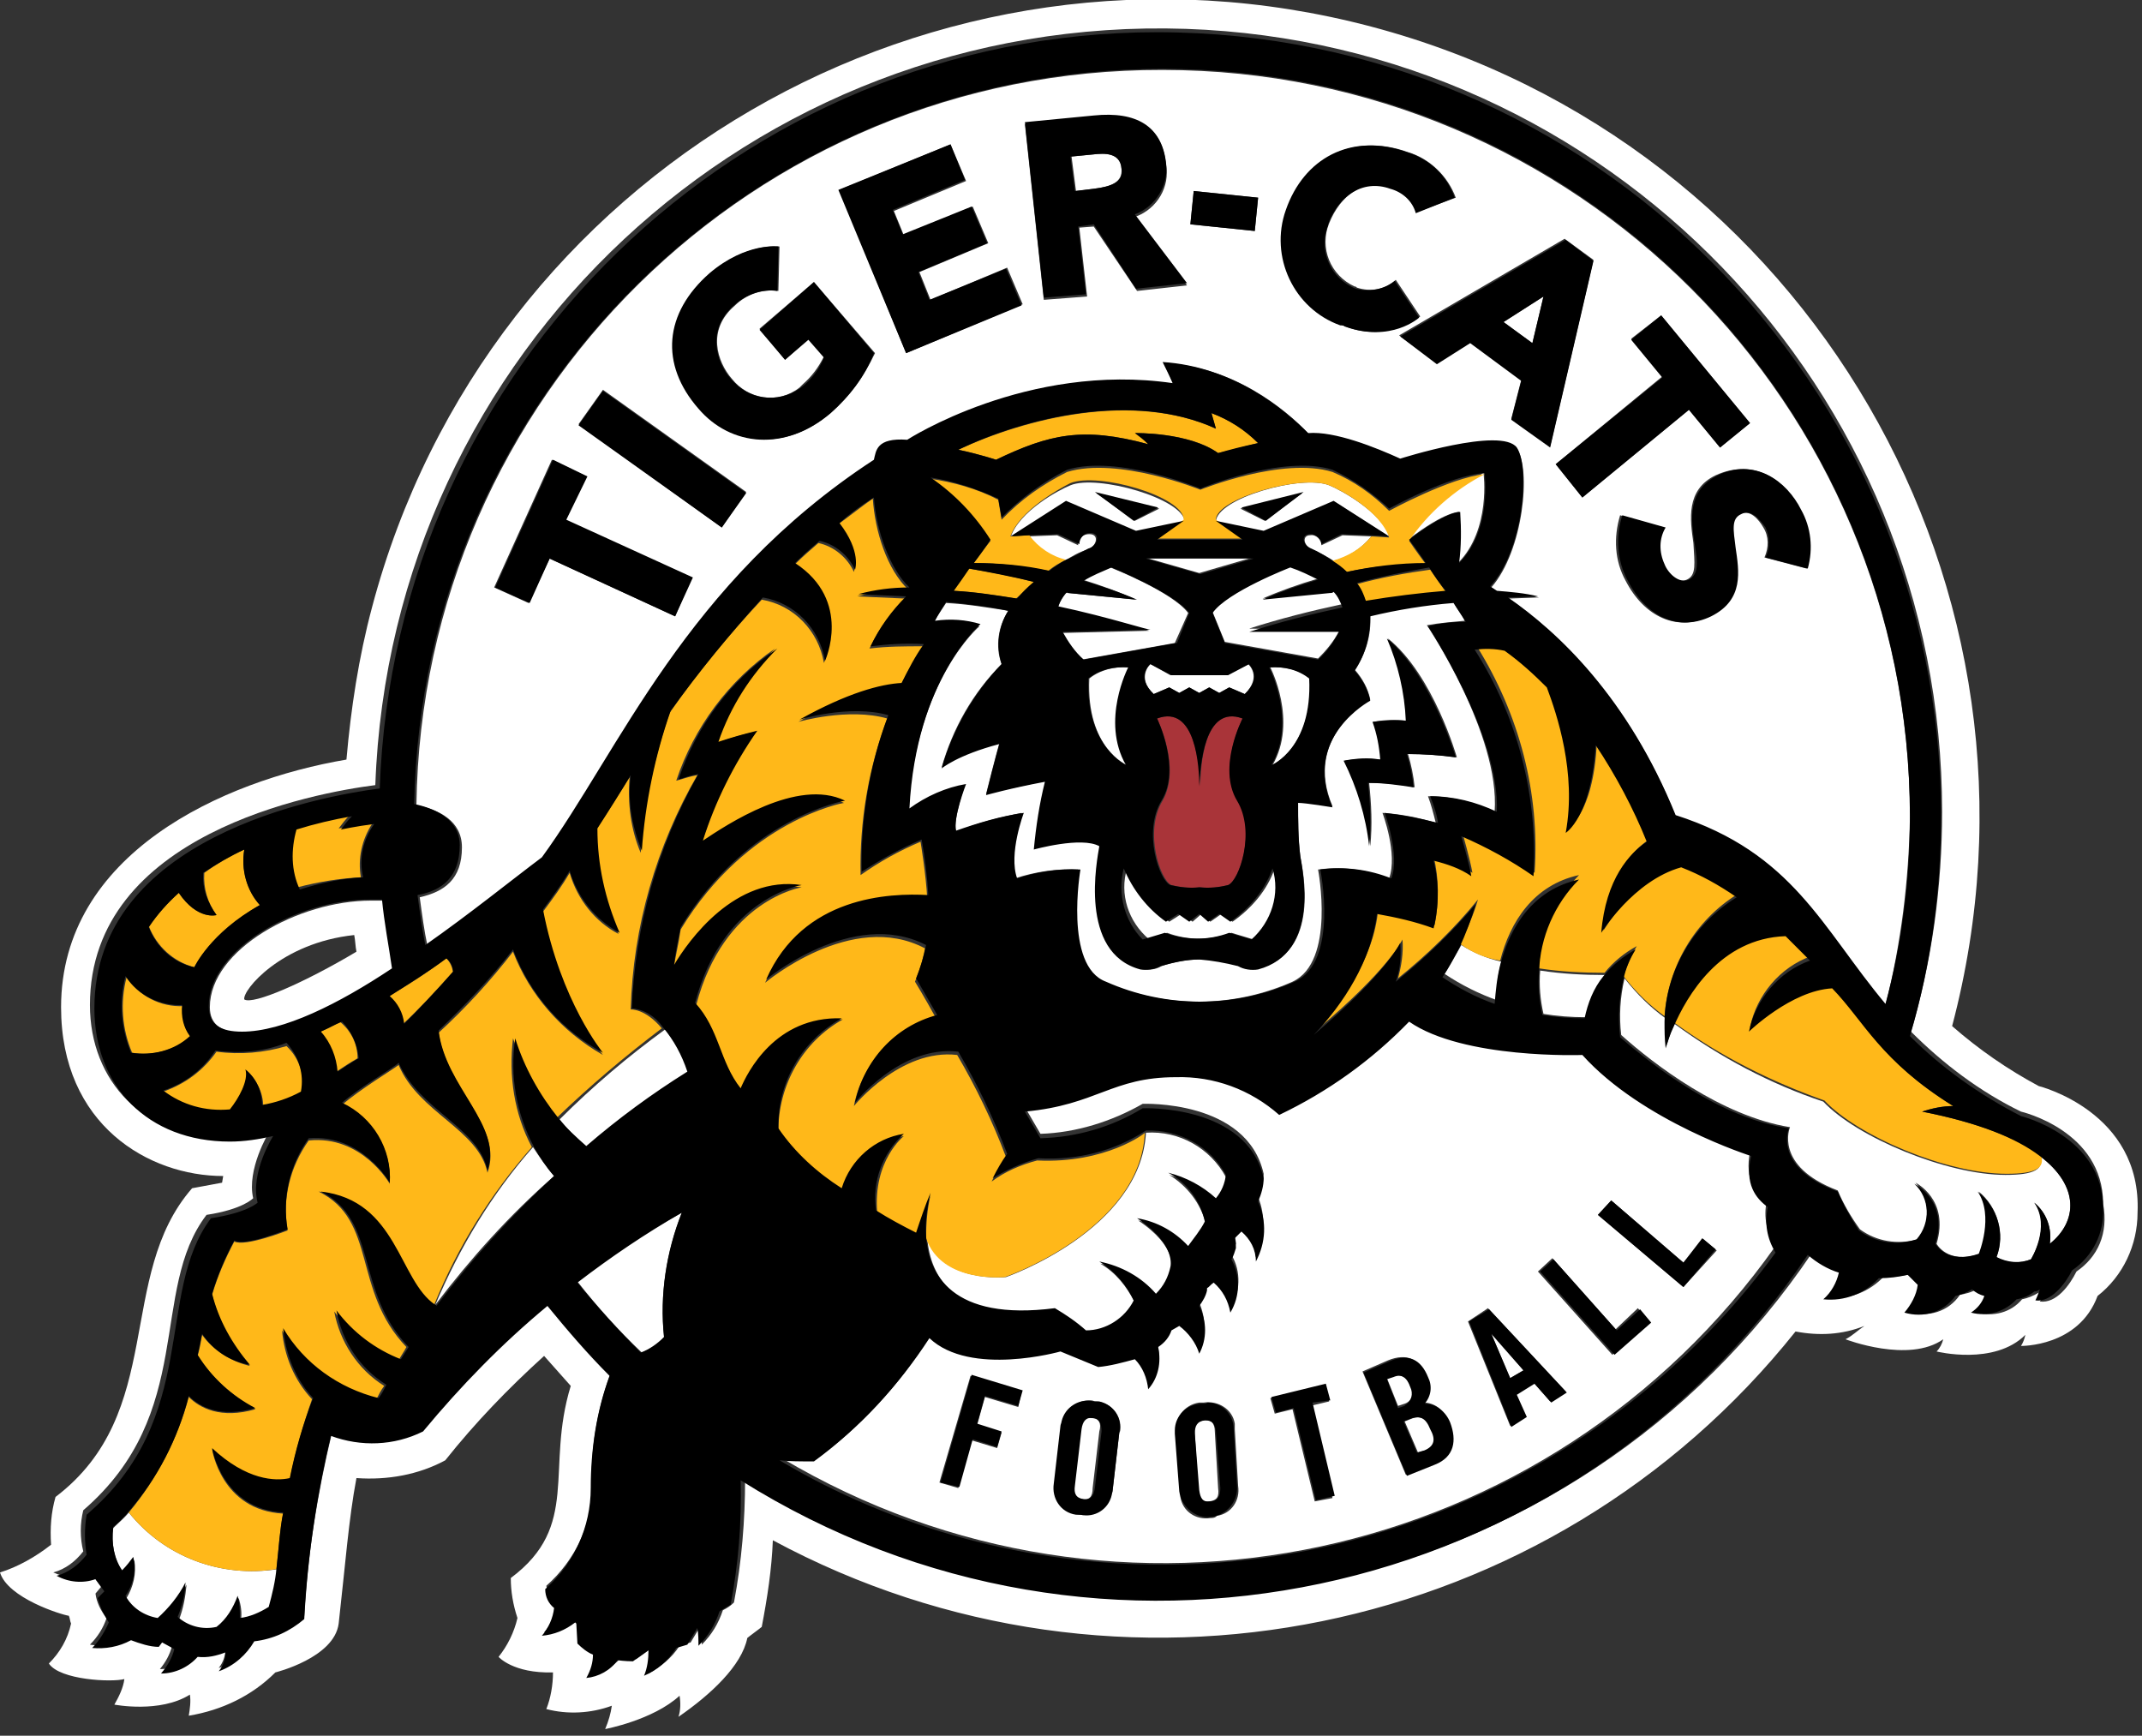 <?xml version="1.0" encoding="utf-8"?>
<svg xmlns="http://www.w3.org/2000/svg" xmlns:cc="http://creativecommons.org/ns#" xmlns:dc="http://purl.org/dc/elements/1.1/" xmlns:rdf="http://www.w3.org/1999/02/22-rdf-syntax-ns#" xmlns:xlink="http://www.w3.org/1999/xlink" version="1.1" id="Layer_1" x="0px" y="0px" viewBox="0 0 192.9 156.3" style="enable-background:new 0 0 192.9 156.3;">
<rect x="0" y="0" width="192.9" height="156.3" fill="#333333" stroke="none"/>
<style type="text/css">
	.st0{fill:#FFFFFF;}
	.st1{fill:#FFB819;}
	.st2{fill:#A93439;}
</style>
<path class="st0" d="M187,114.5c-0.6,1.2-1.8,2.9-3.3,2.7c0.2-0.3,0.4-0.6,0.5-1c-0.2,0.1-0.4,0.2-0.6,0.2c-0.5,0.3-1,0.5-1.5,0.6&#xA;	c-1,1.2-2.6,1.6-4.1,1.2c0.5-0.4,0.9-0.9,1.1-1.5c-0.4-0.1-0.8-0.3-1.1-0.6c-0.5,0.3-1,0.4-1.5,0.5c-1,1.5-2.9,2.1-4.6,1.5&#xA;	c0.6-0.7,1-1.5,1.2-2.5c-0.3-0.3-0.6-0.6-0.9-0.9c-0.8,0.2-1.7,0.3-2.5,0.2c-1.3,1.4-3.2,2.2-5.1,1.9c0.7-0.6,1.2-1.4,1.4-2.3&#xA;	c-1-0.3-2-0.9-2.8-1.7c-21.3,31.6-63.8,40.6-96.1,20.4c0,3.7-0.3,7.4-1,11.1c-0.3,0.3-0.6,0.5-1,0.7c-0.4,1.2-1,2.2-1.9,3.1&#xA;	c0-0.6,0-1.1-0.1-1.7l-0.9,1.5l-1,0.3c-0.7,1.1-1.7,1.9-2.8,2.5c0.3-0.7,0.4-1.5,0.3-2.3l-1.4,1c-0.6,0-1.4-0.1-1.4-0.1&#xA;	c-0.7,0.8-1.7,1.4-2.8,1.6c0.3-0.7,0.5-1.4,0.5-2.2c-0.5-0.2-1-0.5-1.4-0.9l-0.1-1.9l-0.1-0.1c-0.8,0.7-1.9,1.1-3,1.2&#xA;	c0.6-0.7,1-1.6,1.1-2.5c-0.5-0.4-0.8-1.1-0.9-1.7c2.6-2.3,4.2-5.6,4.1-9.1c-0.1-3.4,0.5-6.8,1.7-10.1c-2-2-3.9-4.1-5.7-6.3&#xA;	c-4,3.4-7.7,7.2-11.1,11.3c-2.6,1.3-5.6,1.4-8.3,0.4c-1.3,5.4-2.2,11-2.5,16.5c-1.3,1.1-2.8,1.8-4.5,2c-0.7,1.3-1.8,2.3-3.2,2.7&#xA;	c0.4-0.5,0.6-1.1,0.6-1.7c-0.8,0.4-1.7,0.5-2.6,0.4c-0.9,0.9-2,1.4-3.3,1.4c0.5-0.6,0.9-1.3,1.1-2.1l-1.1-0.6l-0.3,0.4&#xA;	c-0.9,0-1.7-0.2-2.5-0.6c-1,0.6-2.3,0.9-3.5,0.7c0.7-0.7,1.2-1.5,1.5-2.4c-0.5-0.6-0.9-1.4-1-2.2l0.5-0.6l-0.8-1.1&#xA;	c-1.2,0.4-2.4,0.3-3.5-0.2c1.1-0.3,2-1,2.7-1.9c-0.3-1.2-0.3-2.5,0-3.7c10.2-8.8,5.9-19.8,11.1-26.6c3.3-0.5,4.2-1.5,4.2-1.5&#xA;	c-0.6-2.6,1.4-5.9,1.4-5.9c-1.3,0.3-2.6,0.5-3.9,0.5c-7.3,0-12.2-5.1-12.2-12c0-15.4,20.2-19.1,25.7-19.8c1.4-39,34-69.4,73-68.1&#xA;	c38,1.3,68.1,32.5,68.1,70.5c0,6.7-0.9,13.4-2.8,19.8c2.9,2.9,6.2,5.4,9.9,7.2c0,0,7.4,1.7,7.4,8.3&#xA;	C189.9,111.1,188.9,113.2,187,114.5z M183.6,97.8c-2.8-1.5-5.4-3.3-7.8-5.4c10.4-39.3-13-79.6-52.3-90s-79.6,13-90,52.3&#xA;	c-1.2,4.5-1.9,9.1-2.3,13.7C20,70.3,5.5,76.9,5.5,90.7c0,10.6,7.9,15.2,14.6,15.2l-0.1,0.6l-2.7,0.5c-6.9,7.9-2.3,20.2-12.3,27.8&#xA;	c-0.4,1.4-0.5,2.8-0.4,4.3c-1.4,1.1-3,2-4.6,2.5c0.7,2.3,5.5,3.8,6.2,3.9c0.1,0.2,0.1,0.5,0.2,0.7c-0.3,1.4-1,2.6-2,3.6&#xA;	c1,1.5,5.7,1.7,6.8,1.4c-0.1,0.8-0.5,1.6-0.9,2.3c0,0,4.1,0.8,6.8-0.9c0.1,0.6,0,1.3-0.1,1.9c3-0.5,5.7-1.8,7.8-3.9&#xA;	c0,0,5.3-1.3,5.7-4.4c0.6-5.3,0.9-9.4,1.6-13.1c2.8,0.2,5.6-0.3,8-1.6c2.7-3.4,5.7-6.5,8.9-9.4c0.8,0.9,1.6,1.8,2.4,2.7&#xA;	c-2.3,7.5,0.9,12.6-5.4,17.3c0,1.2,0.2,2.4,0.6,3.6c-0.3,1.3-0.9,2.5-1.7,3.5c0,0,1.3,1.5,4.9,1.4c0,1.1-0.2,2.3-0.6,3.3&#xA;	c1.9,0.5,4,0.4,5.9-0.3c-0.1,0.7-0.3,1.4-0.6,2.1c0,0,4.3-0.8,6.7-3c0.1,0.6,0.1,1.3-0.1,1.9c2.9-2,5.7-4.6,6.2-7.1&#xA;	c0.1-0.1,1.2-0.9,1.3-1c0.5-2.6,0.9-5.2,1-7.8c31.2,16.8,70,8.9,92.1-18.8c2.1,0.4,4.2,0.3,6.2-0.5c-0.6,0.4-1.1,0.9-1.7,1.2&#xA;	c0,0,5.7,2.2,8.8,0c-0.1,0.4-0.3,0.8-0.6,1.1c0,0,5.2,1.3,8-1.5c-0.1,0.4-0.2,0.7-0.4,1c0,0,5.2,0.1,6.9-4.5&#xA;	c2.3-1.8,3.6-4.6,3.6-7.5C192.9,100.1,183.6,97.8,183.6,97.8L183.6,97.8z"/>
<path class="st0" d="M98.3,127.7c-0.7-0.1-1,0.2-1,1l-0.6,5.1c-0.1,0.7,0.1,1.1,0.7,1.2c0.7,0.1,1-0.2,1-1l0.6-5.1&#xA;	C99.2,128.2,99,127.7,98.3,127.7z M108.4,127.9c-0.7,0.1-0.9,0.4-0.8,1.2l0.3,5.1c0.1,0.7,0.3,1.1,1,1c0.7-0.1,0.9-0.4,0.8-1.2&#xA;	l-0.3-5.1C109.4,128.2,109.1,127.8,108.4,127.9L108.4,127.9z M22,90c-0.2-0.8,3.3-5.1,9.9-5.8c0.1,0.5,0.1,1,0.2,1.5&#xA;	C27.4,88.5,22.8,90.5,22,90z M33.4,81.1c-6.5,0-14.5,4.4-14.5,9.6c0,1.6,1.1,2.3,3,2.3c3.6,0,8.6-2.5,13.6-5.7&#xA;	c-0.4-2-0.7-4.1-0.9-6.2L33.4,81.1z"/>
<path class="st0" d="M139,26.7l-3.6,2.3l2.6,1.9L139,26.7z M151.6,115.9l-7.7-6.5l1.2-1.3l6.5,5.6l1.8-2.1l1.2,1L151.6,115.9z&#xA;	 M145.2,122l-6.7-7.5l1.3-1.2l5.7,6.4l2-1.9l1,1.2L145.2,122z M139.6,126.2l-1.5-1.7l-1.6,1l0.9,2l-1.4,0.9l-3.8-9.4l1.8-1.2l7,7.5&#xA;	L139.6,126.2z M129.1,131.8l-2.5,1l-3.9-9.3l2.3-1c1.7-0.7,2.9-0.1,3.5,1.5c0.4,0.8,0.3,1.7-0.3,2.3c1,0,1.9,0.7,2.2,1.7&#xA;	C131.2,129.6,130.9,131.1,129.1,131.8L129.1,131.8z M118.4,135.2l-2-8.3l-1.6,0.4l-0.4-1.4l4.9-1.2l0.4,1.5l-1.7,0.4l2,8.3&#xA;	L118.4,135.2z M109,136.7c-1.3,0.2-2.5-0.6-2.7-1.9c0-0.2,0-0.3,0-0.5l-0.4-5.2c-0.2-1.3,0.7-2.6,2.1-2.8c0.1,0,0.3,0,0.4,0&#xA;	c1.3-0.2,2.6,0.6,2.8,1.9c0,0.2,0,0.3,0,0.5l0.3,5.1c0.2,1.3-0.6,2.5-1.9,2.7C109.4,136.7,109.2,136.7,109,136.7L109,136.7z&#xA;	 M100.8,129l-0.6,5.2c-0.2,1.4-1.6,2.4-3,2.2c-1.4-0.2-2.3-1.4-2.2-2.8l0.6-5.2c0.1-1.3,1.2-2.3,2.5-2.3c0.2,0,0.3,0,0.5,0.1&#xA;	c1.3,0,2.3,1.1,2.3,2.3C100.9,128.7,100.9,128.9,100.8,129L100.8,129z M91.7,126.7l-3-0.9l-0.7,2.5l2.2,0.7l-0.4,1.4l-2.3-0.7&#xA;	l-1.2,4.3l-1.7-0.5l2.8-9.6l4.6,1.4L91.7,126.7z M159.1,108.2c-1-0.7-2-2-1.5-4.5c0,0-9.7-3-15.1-9.1c0,0-10.7,0.4-15.6-3&#xA;	c-3.4,3.5-7.3,6.3-11.7,8.4c-2.5-2.3-5.8-3.5-9.3-3.4c-5.8,0-7.1,2.5-13.6,3.1l1.4,2.4c3.2-0.1,6.4-1.1,9.2-2.7&#xA;	c0,0,9.4-0.4,10.9,6.3c0,0.7-0.2,1.4-0.5,2.1c0.7,1.7,0.6,3.7-0.2,5.4c-0.1-1-0.5-2-1.3-2.7c-0.2,0.2-0.4,0.4-0.6,0.6&#xA;	c0,0.2,0.1,0.6,0.1,0.9c-0.1,0.3-0.3,0.7-0.4,1c0.9,1.5,0.8,3.4-0.1,4.9c-0.2-1-0.8-2-1.6-2.7c-0.1,0.2-0.3,0.4-0.5,0.5v0.2&#xA;	c-0.2,0.5-0.4,1-0.7,1.4c0.6,1.4,0.6,2.9,0,4.3c-0.4-1-1-1.9-1.8-2.5c-0.2,0.1-0.5,0.3-0.8,0.4c-0.2,0.6-0.7,1.2-1.2,1.5&#xA;	c0.4,1.3,0.1,2.7-0.8,3.8c-0.1-1-0.5-2-1.2-2.7c-1,0.4-2.1,0.6-3.2,0.7l-3.4-1.4c0,0-8.1,2.2-11.8-1.2c-2.7,4.4-6.2,8.2-10.3,11.2&#xA;	c-1.2,0-2.3,0-3.1-0.1c30.3,18,69.2,9.6,89.5-19.1C159.1,111,158.8,109.6,159.1,108.2L159.1,108.2z"/>
<path class="st0" d="M74.8,37.2c-4.1,3.5-8.9,2.9-11.8-0.4c-3.5-4-3.1-8.7,1-12.2c3.3-2.8,6.2-2.4,6.2-2.4l-0.1,4&#xA;	c-1.4-0.2-2.9,0.3-3.9,1.3c-2.6,2.2-1.6,5.1-0.3,6.6c1.5,1.9,4.2,2.3,6.1,0.8c0.1-0.1,0.2-0.2,0.3-0.3c0.8-0.7,1.4-1.5,1.9-2.5&#xA;	l-1.4-1.6l-2.1,1.9l-2.3-2.8l4.9-4.2l5.5,6.4C77.8,33.9,76.5,35.7,74.8,37.2z M65,47.5l-12.9-9.3l2.2-3.1l12.9,9.2L65,47.5z&#xA;	 M60.8,55.5l-11.3-5.2l-1.9,4l-3.1-1.4l5.2-11.5l3.1,1.5l-1.9,4L62.3,52L60.8,55.5z M85.6,13l1.4,3.3l-6.5,2.7l0.9,2.2l6.2-2.6&#xA;	l1.4,3.3l-6.2,2.6l1,2.5l6.9-2.9l1.4,3.3l-10.5,4.4l-6-14.7L85.6,13z M98.5,10.5c3.9-0.4,6.2,1,6.5,4.3c0.4,2-0.8,4-2.7,4.7l4.6,6.2&#xA;	l-4.5,0.5l-3.9-5.8l-1.3,0.1l0.7,6.2L94,27l-1.7-15.8L98.5,10.5z M107.5,17.2l5.8,0.6l-0.3,3l-5.8-0.6L107.5,17.2z M115.9,18.9&#xA;	c1.6-4.6,5.9-7,10.9-5.2c2,0.6,3.6,2.2,4.3,4.1l-3.5,1.3c-0.4-1.1-1.2-1.9-2.3-2.2c-2.5-0.9-4.6,0.7-5.6,3.2&#xA;	c-0.9,2.2,0.1,4.7,2.3,5.7c0.1,0,0.1,0,0.2,0.1c1.2,0.4,2.5,0.2,3.5-0.7l2.2,3.3c-1.9,1.4-4.5,1.8-6.7,0.9&#xA;	C116.9,27.9,114.3,23.6,115.9,18.9L115.9,18.9z M143.5,23.4l-3.9,16.8l-3.5-2.5l0.9-3.5l-4.6-3.4l-3,1.9l-3.4-2.5l14.9-8.7&#xA;	L143.5,23.4z M149.6,28.4l8,9.7l-2.7,2.2l-2.8-3.4l-9.6,7.9l-2.4-3l9.6-7.9l-2.8-3.4L149.6,28.4z M162.1,45.9&#xA;	c0.9,1.6,1.1,3.5,0.6,5.3l-3.8-1c0.4-0.9,0.4-1.9-0.1-2.7c-0.4-0.7-1.2-1.7-2.2-1.2c-0.9,0.4-0.7,1.4-0.5,3c0.4,2.1,0.9,4.8-2.2,6.2&#xA;	c-2.8,1.4-5.8,0.1-7.5-3.2c-1-1.8-1.1-3.9-0.5-5.9l3.9,1.1c-0.5,1-0.6,2.3-0.1,3.3c0.4,0.8,1.3,1.8,2.2,1.4c0.9-0.4,0.7-1.5,0.6-3.3&#xA;	c-0.3-2.1-0.7-4.8,2-6.1C158,41.2,160.9,43.3,162.1,45.9L162.1,45.9z M81.8,39.7c0,0,10.8-7,23.9-5.1c-0.3-0.6-0.6-1.3-0.9-1.9&#xA;	c6.3,0.3,10.9,4.1,13.1,6.4c2.5-0.2,6.1,1.3,8.3,2.3c0,0,9.1-3,10.4-1c1.3,1.8,0.6,9.2-2.3,12.5l0.6,0.4c1.2,0.1,2.5,0.2,3.7,0.5&#xA;	l-2.7,0.1c4.4,3.1,10.8,9.1,15,19.6c10.6,3.3,13.1,10.1,18.9,17c1.4-5.5,2.1-11.2,2.2-16.9c0-37.2-30.1-67.3-67.3-67.3&#xA;	C68,6.2,38,35.7,37.5,72.5c2,0.4,4.1,1.4,4.1,3.8c0,2.9-1.6,4-3.8,4.5c0.2,1.5,0.4,3,0.7,4.4c4-2.8,7.8-5.7,10.5-7.9&#xA;	c7-9.6,12.9-24.7,29.9-35.7C79,40.8,79,39.5,81.8,39.7L81.8,39.7z M57.8,121.8c0.8-0.3,1.5-0.8,2-1.4c-0.4-3.8,0.2-7.6,1.6-11.2&#xA;	c-3.3,1.8-6.4,3.9-9.4,6.2C53.8,117.7,55.7,119.8,57.8,121.8L57.8,121.8z M127,127.8l-0.5,0.2l1.2,2.8l0.7-0.2c0.9-0.4,1-1,0.6-1.9&#xA;	C128.5,127.7,127.9,127.4,127,127.8L127,127.8z M127,124.8c-0.3-0.8-0.9-1.1-1.5-0.9l-0.6,0.2l1,2.5l0.6-0.2&#xA;	c0.6-0.2,0.9-0.9,0.6-1.5C127.1,124.9,127.1,124.9,127,124.8L127,124.8z"/>
<path class="st0" d="M92.6,48.3c0.9,1,2,1.8,3.3,2.2c0.6-0.4,1.3-0.8,2-1c0.8-0.2,1.2-1.4,0.2-1.4c-0.8,0-1.1,0.7-1,1l-1.9-0.9&#xA;	L92.6,48.3z M133.6,42.6c-2.7,1.4-5.1,3.4-6.8,6c3.4-2.6,4.6-2.5,4.6-2.5c0.1,1.5,0.1,3-0.1,4.6C134.3,47.7,133.6,42.6,133.6,42.6z&#xA;	 M123.5,48.3l-2.6-0.1l-1.9,0.9c0-0.5-0.5-1-1-0.9c-0.8,0-0.6,1,0.2,1.3c0.7,0.3,1.3,0.6,1.9,1C121.4,50.2,122.6,49.4,123.5,48.3z&#xA;	 M137.2,123.4l-2.9-3.3l1.7,4L137.2,123.4z M98.5,17c1.6-0.2,2.6-0.6,2.5-1.8c-0.1-1.5-1.6-1.4-2.5-1.3l-2,0.2l0.4,3.1L98.5,17z"/>
<path class="st0" d="M126.8,67.9c0.3,1,0.5,2,0.6,3c-1.4-0.3-2.7-0.4-4.1-0.4c0.2,1.9,0.3,3.8,0.1,5.7c-0.3-2.7-1.1-5.3-2.3-7.7&#xA;	c1.1-0.2,2.2-0.2,3.3-0.1c-0.1-1.2-0.3-2.3-0.7-3.4c1-0.2,2-0.2,3-0.1c-0.1-2.6-0.7-5.1-1.7-7.4c4.1,3.3,6.2,10.7,6.2,10.7&#xA;	C129.7,68,128.2,67.9,126.8,67.9z M128.5,56.3c1.1-0.2,2.3-0.3,3.4-0.4c-0.2-0.5-0.7-1-1-1.7c-2.5,0.2-5.1,0.6-7.5,1.2&#xA;	c0.1,1.8-0.4,3.5-1.4,4.9c0.7,0.8,1.2,1.7,1.4,2.7c0,0-6.1,3.3-3.4,9.6c0,0-2.4-0.4-3.1-0.4c0,1.6,0,3.3,0.2,4.9&#xA;	c0.2,1.2,1.9,8.6-3.7,10.1c-0.9,0.2-1.4-0.2-1.8-0.2c-2.3-0.8-4.7-0.8-7,0c-0.5,0.3-1.1,0.4-1.7,0.2c-5.6-1.5-4-9.9-3.8-11.1&#xA;	c-1.6-0.9-5.9,0.3-5.9,0.3c0.2-2.1,0.6-4.1,1-6.1c-3.3,0.7-5.4,1.2-5.4,1.2c0.8-3.2,1.2-4.6,1.2-4.6c-3.8,1-5.2,2.2-5.2,2.2&#xA;	c1-3.5,2.8-6.7,5.4-9.3c-0.6-1.6-0.3-3.4,0.6-4.8c-1.9-0.3-3.7-0.6-5.6-0.7c-0.4,0.6-0.8,1.2-1.1,1.7c1.4-0.2,2.8,0,4.1,0.4&#xA;	c0,0-5.7,4.8-6.4,16.5c1.5-1,3.2-1.8,5.1-2.2c0,0-1.1,3.1-0.8,4.2c1.9-0.8,3.9-1.3,5.9-1.7c0,0-1.4,3.8-0.6,5.9&#xA;	c1.8-0.6,3.8-0.9,5.7-0.8c0,0-1.4,8.7,2.3,10.1c2.7,1.2,5.6,1.8,8.5,1.8c2.9,0,5.8-0.6,8.5-1.8c3.9-1.8,2.3-10.1,2.3-10.1&#xA;	c2.2-0.3,4.3,0,6.4,0.8c0.8-2.2-0.6-5.9-0.6-5.9c1.6,0.1,3.2,0.4,4.8,0.9c-0.2-0.8-0.4-1.6-0.7-2.4c2.1,0,4.1,0.5,6,1.4&#xA;	C135.1,66.1,128.5,56.3,128.5,56.3z M113.9,46.9l-2.2-1.1l5.6-1.4L113.9,46.9z M119.7,43.7c-2.5-1-10.2,1.2-10.2,3.3l4.4,0.9&#xA;	l6.3-2.7l5,3.2C124.4,46.1,120.7,44.1,119.7,43.7L119.7,43.7z M102.2,46.9l-3.5-2.5l5.7,1.4L102.2,46.9z M96.4,43.7&#xA;	c-1,0.4-4.6,2.3-5.4,4.7l5.1-3.2l6.2,2.7l4.4-0.9C106.6,44.9,98.8,42.7,96.4,43.7L96.4,43.7z"/>
<path class="st0" d="M139,91.3c1.2,0.2,2.5,0.3,3.8,0.3c0.3-1.4,0.9-2.6,1.8-3.8c-2,0-3.9-0.1-5.9-0.4C138.6,88.7,138.7,90,139,91.3&#xA;	z M135.2,86.6c-1.3-0.3-2.5-0.8-3.6-1.5c-0.5,0.9-1,1.8-1.5,2.6c1.5,1,3.1,1.8,4.8,2.4C134.7,89,134.9,87.8,135.2,86.6L135.2,86.6z&#xA;	 M183.7,104.1c0.4,1.2-0.5,1.7-3.1,1.7c-5.3,0-13.4-3.4-16.4-6.6c-4.8-1.6-9.3-4-13.4-7c-0.3,0.6-0.5,1.2-0.7,1.9&#xA;	c-0.1-0.9-0.1-1.7-0.1-2.4c-1.4-1-2.6-2.2-3.7-3.6c-0.4,1.7-0.5,3.4-0.3,5.1c2.9,2.6,9,7.3,15.2,8.3c0,0-1.5,3.5,4.3,5.7&#xA;	c0.5,1.2,1.2,2.4,2,3.5c1.5,1.1,3.4,1.4,5.2,0.9c1.2-1.5,1.1-3.7-0.2-5.1c0,0,3.1,1.5,1.9,5.5c0,0,1,1.9,3.9,0.9&#xA;	c0,0,1.4-3.3-0.1-5.6c1.7,1.4,2.4,3.8,1.6,5.9c1,0.6,2.1,0.6,3.1,0.2c0,0,1.9-3,0.3-5.1c1.1,0.9,1.6,2.3,1.4,3.7&#xA;	C187.1,110,187.3,106.8,183.7,104.1L183.7,104.1z M11.6,136.2c-0.4,0.5-0.9,0.9-1.4,1.4c-0.2,1.4,0.1,2.9,0.9,4.1&#xA;	c0.4-0.4,0.7-0.8,1-1.2c0.2,1.2-0.1,2.4-0.7,3.4c0.6,1.1,1.7,1.8,2.9,2c1-0.9,1.9-2,2.5-3.2c-0.1,1.1-0.3,2.2-0.7,3.2&#xA;	c1,0.8,2.3,1.2,3.5,0.9c0.9-0.8,1.5-1.8,1.9-2.9c0.2,0.7,0.3,1.3,0.2,2c0.9-0.2,1.8-0.5,2.5-1.1c0.4-1.1,0.7-2.3,0.8-3.5&#xA;	C19.9,142.1,14.8,140.2,11.6,136.2z M39.2,117.5C39.3,117.5,39.3,117.6,39.2,117.5C39.3,117.6,39.3,117.6,39.2,117.5&#xA;	c3.2-4.2,6.7-8.1,10.7-11.6c-0.7-0.8-1.3-1.7-1.9-2.6C44.3,107.5,41.4,112.3,39.2,117.5z M50.4,100.8c0.7,0.9,1.6,1.8,2.5,2.6&#xA;	c2.9-2.5,6-4.7,9.2-6.7c-0.5-1.4-1.2-2.8-2.2-4C56.6,95.1,53.4,97.8,50.4,100.8z M110.4,106c-1.4-2.6-4.2-4.2-7.2-4&#xA;	c-0.5,8.8-12.6,13-12.6,13s-5.7,0.6-7.1-3.5c0.3,3.4,2.3,7.7,11.6,6.5c1,0.5,2,1.2,2.8,2c1.8,0,3.5-1.1,4.3-2.7&#xA;	c-0.7-1.4-1.7-2.7-3.1-3.5c2,0.3,3.8,1.4,5.1,2.9c0.6-0.7,1.1-1.5,1.3-2.4c0,0,0.6-2-3-4.4c1.7,0.4,3.3,1.3,4.6,2.5&#xA;	c0.6-0.7,1.1-1.4,1.5-2.2c-0.5-1.9-1.7-3.4-3.3-4.4c1.6,0.5,3.1,1.3,4.3,2.3C110,107.5,110.3,106.8,110.4,106L110.4,106z&#xA;	 M103.6,59.8c0,0-1.3,1.2,0.3,2.7l1.4-0.6l0.9,0.5l0.9-0.5l0.9,0.5l0.9-0.5l0.9,0.5l0.9-0.5l1.4,0.6c1.6-1.6,0.3-2.7,0.3-2.7l-1.9,1&#xA;	h-5.1L103.6,59.8z M108,51.6l4.8-1.4h-9.7L108,51.6z M105.1,84c1.9,0.7,3.9,0.7,5.8,0l2,0.6c1.8-1.6,2.6-4,1.9-6.4&#xA;	c-0.7,2-2.1,3.6-3.8,4.8l-1-0.7l-1,0.7l-0.8-0.7l-0.8,0.7l-1-0.7l-1.1,0.7c-1.7-1.2-3.1-2.8-3.8-4.8c-0.7,2.3,0.1,4.8,2,6.4&#xA;	L105.1,84z M101.5,68.9c-2.3-3.9,0.2-8.8,0.2-8.8c-1.3-0.1-2.6,0.2-3.6,1C97.8,67.4,101.5,68.9,101.5,68.9z M118,61.1&#xA;	c-1-0.8-2.3-1.1-3.6-1c0,0,2.5,4.8,0.2,8.8C114.5,68.9,118.2,67.4,118,61.1z M97.4,59.4l8.4-1.5l1.2-2.7c-1.4-1.9-7-4.1-7-4.1&#xA;	c-0.9,0.3-1.7,0.7-2.5,1.1c1.6,0.5,3.3,1.1,4.8,1.8l-6.1-0.6H96c-0.3,0.4-0.6,0.8-0.7,1.3c4.8,1,8.2,2.1,8.2,2.1l-7.9,0.2&#xA;	C96.1,57.9,96.7,58.7,97.4,59.4z M120.1,53.2c-0.1,0.1-0.2,0.1-0.3,0.1l-6.1,0.6c1.6-0.7,3.3-1.3,5-1.8c-0.8-0.4-1.6-0.8-2.5-1.1&#xA;	c0,0-5.7,2.3-7,4.1l1.1,2.7l8.4,1.5c0.7-0.7,1.4-1.5,1.9-2.5l-8.1-0.2c2.8-0.9,5.6-1.6,8.4-2.2C120.7,54.1,120.5,53.6,120.1,53.2&#xA;	L120.1,53.2z"/>
<path class="st1" d="M103.4,40c-0.3-0.4-0.7-0.8-1.2-1c0,0,4.9-0.1,7.5,1.8c1-0.2,2.3-0.6,3.6-0.9c-1.2-1.2-2.6-2.1-4.2-2.7l0.4,1.4&#xA;	c-7.5-3.4-17.2-0.9-23.2,1.9c1.9,0.4,3.4,0.9,3.4,0.9C94.5,39.1,97.5,38.4,103.4,40z M19.5,94.7c-1.2,1.7-2.8,2.9-4.8,3.6&#xA;	c1.8,1.3,3.9,1.9,6.1,1.7c0.7-1,1.6-2.7,1.4-3.6c0.9,0.8,1.5,2,1.5,3.2c1.2-0.2,2.4-0.6,3.5-1c0.3-1.6-0.2-3.3-1.4-4.4&#xA;	C23.8,94.8,21.6,95,19.5,94.7z M17.2,93.4c-0.6-0.8-0.9-1.8-0.7-2.8c-2,0.1-4-0.9-5.1-2.6c-0.6,2.3-0.4,4.7,0.5,6.8&#xA;	C13.7,95.1,15.7,94.6,17.2,93.4z M17.5,87.1c0,0,1.4-3,5.9-5.6c-1.2-1.4-1.7-3.2-1.4-5c-1.3,0.6-2.5,1.3-3.6,2.1&#xA;	c-0.1,1.4,0.3,2.7,1.1,3.8c0,0-1.7,0.5-3.4-2c-1,0.9-1.9,1.9-2.7,3C14.1,85.2,15.6,86.6,17.5,87.1z M32.5,79c-0.3-1.7,0.1-3.4,1-4.8&#xA;	c-1,0.1-2,0.2-3,0.4c0.3-0.4,0.6-0.8,1-1.2c-1.7,0.3-3.3,0.7-4.9,1.2c-0.5,1.7-0.4,3.6,0.2,5.3C28.7,79.4,30.6,79.1,32.5,79z&#xA;	 M28.8,92.9c0.9,1,1.5,2.3,1.5,3.6c0.6-0.4,1.2-0.8,1.9-1.2c0-1.3-0.6-2.5-1.6-3.3C30,92.4,29.4,92.7,28.8,92.9z M40.8,87.5&#xA;	c-0.1-0.5-0.3-0.9-0.6-1.2c-1.9,1.4-3.6,2.5-5.2,3.4c0.7,0.6,1.2,1.6,1.3,2.5C37.6,91,39.1,89.4,40.8,87.5z M119.7,43.7&#xA;	c1,0.4,4.6,2.3,5.4,4.7l-1.6-0.1c-0.9,1.1-2.1,1.8-3.5,2.2c0.4,0.3,0.9,0.7,1.3,1c2.3-0.5,4.7-0.7,7.1-0.7c-0.9-1.2-1.5-2.1-1.5-2.1&#xA;	c1.7-2.5,4.1-4.6,6.8-6c-3.1,0.3-8.6,3.3-8.6,3.3c-1.5-1.5-3.2-2.7-5.1-3.5c-4.5-1.4-11.9,1.6-11.9,1.6s-7.4-3-12-1.6&#xA;	c-2.2,1.1-4.2,2.5-5.9,4.3L89.9,45c-1.9-1-4.1-1.6-6.2-1.9c2.2,1.5,4.1,3.4,5.5,5.6c0,0-0.7,0.9-1.5,2c2.3,0,4.5,0.3,6.7,0.7&#xA;	c0.5-0.4,1-0.7,1.6-1c-1.3-0.3-2.5-1.1-3.3-2.2l-1.7,0.1c0.8-2.3,4.4-4.3,5.4-4.8c2.5-1,10.2,1.2,10.2,3.3l-2.4,1.7h7.8l-2.5-1.7&#xA;	C109.5,44.9,117.2,42.7,119.7,43.7L119.7,43.7z M122.2,52.6c0.4,0.5,0.6,1,0.8,1.6c2.4-0.4,4.8-0.7,7.2-0.9c-0.5-0.7-1-1.4-1.4-2&#xA;	C126.6,51.6,124.4,52,122.2,52.6L122.2,52.6z M93.1,52.4c-1.9-0.5-3.9-0.9-5.9-1.2c-0.4,0.7-0.9,1.4-1.4,2c1.9,0.1,3.9,0.4,5.7,0.7&#xA;	C92.1,53.4,92.6,52.9,93.1,52.4L93.1,52.4z"/>
<path class="st1" d="M173.1,100.1c0.9-0.3,1.8-0.5,2.8-0.5c-6.6-4.1-8-7.7-10.7-10.9c-3.8,0.1-7.6,3.8-7.6,3.8&#xA;	c0.6-2.9,2.7-5.4,5.5-6.4c-0.7-0.8-1.4-1.6-2.2-2.3c-5.9,0.2-8.9,5.4-10.1,8.3c4.1,3,8.7,5.3,13.5,7c3,3.2,11,6.6,16.4,6.6&#xA;	c2.6,0,3.5-0.5,3.1-1.7C181.6,102.5,178.2,101.1,173.1,100.1z M156.5,80.5c-1.5-1.1-3.2-2-4.9-2.7c-4.4,1.2-7.2,6-7.2,6&#xA;	c0.4-4.9,2.6-7.2,4.1-8.2c-1.3-3.1-2.8-6-4.7-8.7c-0.3,6.5-2.7,7.8-2.7,7.8c1-5.4-0.7-10.7-1.7-13.1c-1.2-1.2-2.5-2.3-3.8-3.3&#xA;	c-0.9-0.1-1.7-0.1-2.6-0.1c3.8,6.1,5.7,13.2,5.2,20.4c-2-1.4-4.2-2.6-6.5-3.6c0,0,0.7,2.4,0.9,3.6c-1.1-0.7-2.2-1.2-3.5-1.5&#xA;	c0.5,2,0.5,4.1,0.1,6.2c-1.7-0.6-3.4-1.1-5.1-1.3c-0.4,4.2-3.1,8.1-5.7,10.9c6.7-5.6,7.9-8.3,7.9-8.3c0.1,1.2-0.1,2.4-0.4,3.5&#xA;	c2.6-2.1,5.1-4.5,7.2-7.1c-0.4,1.4-1,2.7-1.6,4c1.1,0.8,2.3,1.3,3.6,1.5c0.9-3.5,3-6.8,7.1-7.7c-2.2,2.3-3.5,5.2-3.6,8.4&#xA;	c1.9,0.3,3.9,0.4,5.9,0.4c0.8-1,1.8-1.8,2.9-2.4c-0.5,0.8-0.9,1.8-1.2,2.7c1.1,1.4,2.3,2.6,3.7,3.6&#xA;	C150.2,87.1,152.6,82.9,156.5,80.5L156.5,80.5z M93.4,104.5c-1.5,0.4-2.9,1-4.1,1.9c0.4-0.8,0.8-1.5,1.3-2.2&#xA;	c-1.2-3.2-2.7-6.3-4.4-9.2c-5.1-0.6-9.3,4.6-9.3,4.6c0.7-3.8,3.6-6.9,7.4-7.9c-1.1-2-1.9-3.3-1.9-3.3c0.4-1,0.7-1.9,0.9-3&#xA;	c-6.6-3.5-14.4,3.1-14.4,3.1c3.4-7.5,11.2-7.8,14.6-7.6c-0.1-2.1-0.6-5.1-0.6-5.1c-1.9,0.8-3.7,1.8-5.4,3c-0.1-4.8,0.7-9.6,2.4-14.1&#xA;	c-3.5-1-8,0.3-8,0.3c4.3-2.5,7.3-3.1,9.2-3.3c0.6-1.2,1.3-2.4,2-3.5c-1.6,0-3.2,0-4.8,0.2c0.8-1.7,1.9-3.2,3.2-4.5&#xA;	c-2.5-0.1-4.3-0.2-4.3-0.2c1.5-0.4,3.1-0.5,4.6-0.6c-1.9-1.8-3-5.2-3.2-8.2c-1,0.7-2,1.5-3.1,2.3c2,2.6,1.4,4.3,1.4,4.3&#xA;	c-0.6-1.3-1.8-2.3-3.2-2.6c-0.7,0.6-1.5,1.3-2.2,2c5.1,3.3,2.7,8.8,2.7,8.8c-0.5-2.9-2.7-5.2-5.6-5.7c-3,3.2-5.8,6.6-8.3,10.2&#xA;	c-1.4,4.1-2.3,8.3-2.6,12.6c-0.9-2.1-1.2-4.5-1-6.8c-0.9,1.4-1.9,3-3,4.7c0,3.3,0.7,6.5,2,9.4C53.6,83,52,81,51.3,78.6&#xA;	c-0.7,1.2-1.5,2.3-2.4,3.5c1.5,8.3,5.4,12.9,5.4,12.9c-3.7-2.1-6.6-5.4-8.1-9.3c-2,2.6-4.3,5.1-6.7,7.3c0.7,5.1,5.9,8.5,4.4,12.6&#xA;	c-0.8-3.9-6.2-5.4-8-9.7c-0.5,0.4-3.5,2.2-5.1,3.6c2.8,1.2,4.5,4.1,4.3,7.1c0,0-2.5-4.4-7.3-3.9c-1.7,2.4-2.4,5.3-1.9,8.1&#xA;	c0,0-3.8,1.5-4.8,1c-0.8,1.5-1.5,3.1-2,4.8c0.6,2.4,1.8,4.6,3.4,6.4c-1.7-0.4-3.3-1.4-4.3-2.8c-0.1,0.6-0.2,1.2-0.4,1.9&#xA;	c1.3,2,3.1,3.6,5.2,4.8c-3.1,0.9-5-0.1-6-1.1c-1,3.8-2.9,7.4-5.4,10.4c3.2,4,8.3,5.9,13.3,5.1c0.2-1.8,0.3-3.6,0.6-5&#xA;	c-5.6-0.3-6.4-5.8-6.4-5.8c3,2.9,5.7,2.9,7,2.7c0.5-2.5,1.2-4.9,2-7.2c-1.6-1.7-2.5-3.9-2.7-6.2c1.8,3.2,4.9,5.4,8.5,6.2&#xA;	c0.2-0.4,0.4-0.8,0.7-1.2c-2.4-1.5-4-4-4.5-6.7c1.5,2,3.5,3.6,5.8,4.4c0.2-0.4,0.5-0.8,0.7-1.2c-4.9-5.1-2.6-11.4-7.9-14&#xA;	c7,0.8,7,8.1,10.4,10.2c2.1-5.2,5.1-10,8.8-14.2c-1.6-3-2.1-6.4-1.7-9.8c0.9,2.6,2.2,5.1,3.9,7.2c3-2.9,6.2-5.6,9.5-8.1&#xA;	c-1.5-1.8-2.8-1.7-2.8-1.7c0.2-7.4,2.3-14.7,6-21.1c-0.6,0.1-1.2,0.3-1.9,0.5c1.6-4.8,4.7-9,8.9-11.9c-2.4,2.4-4.2,5.3-5.2,8.5&#xA;	c1.1-0.4,2.3-0.8,3.5-1c-2.2,3-3.8,6.4-4.9,10c2.1-1.5,8.5-5.7,12.8-3.6c0,0-8.7,1.5-14.7,11.4c-0.2,1.4-0.5,2.5-0.6,3.4&#xA;	c1.3-2.2,5.6-8,11.5-7.2c0,0-7,1.1-9.5,10.6c2.1,2.4,2.1,5.3,4.1,7.7c0.5-1.3,3.1-6.5,9.1-6.4c-3.6,2-5.8,5.9-5.8,10&#xA;	c1.5,2.1,3.5,4,5.7,5.4c0.8-2.5,2.9-4.4,5.6-4.9c0,0-2.8,2.2-2.4,6.9c1.8,1,3.2,1.7,3.6,2c0.3-1.1,0.7-2.3,1.2-3.6&#xA;	c-0.3,1.3-0.4,2.6-0.4,3.9c1.4,4.1,7.1,3.5,7.1,3.5s12.2-4.2,12.6-13C103.2,102,99.6,104.8,93.4,104.5z"/>
<path class="st2" d="M111.9,64.7c-3.5-1.3-3.8,4.4-3.8,6.1c-0.1-1.7-0.4-7.4-3.9-6.1c0,0,2.2,4.4,0.5,7.4c-1.7,2.8-0.2,7.2,0.8,7.6&#xA;	c0.8,0.2,1.7,0.3,2.6,0.2c0.9,0.1,1.7,0,2.5-0.2c1-0.4,2.5-4.8,0.9-7.6C109.6,69.2,111.9,64.7,111.9,64.7z"/>
<path d="M10.2,137.5c0.5-0.4,1-0.9,1.4-1.4c2.6-3,4.4-6.5,5.4-10.4c1,1,2.8,2,6,1.1c-2.1-1.1-3.9-2.7-5.2-4.8l0.4-1.9&#xA;	c1,1.5,2.5,2.5,4.3,2.8c-1.6-1.9-2.8-4-3.4-6.4c0.5-1.7,1.2-3.3,2-4.8c0.9,0.6,4.8-1,4.8-1c-0.5-2.9,0.2-5.8,1.9-8.2&#xA;	c4.8-0.4,7.3,4,7.3,4c0.2-3-1.5-5.9-4.3-7.2c1.6-1.4,4.6-3.1,5.1-3.6c1.9,4.3,7.2,5.8,8,9.7c1.4-4.1-3.8-7.5-4.4-12.6&#xA;	c2.4-2.3,4.7-4.7,6.7-7.3c1.5,4,4.4,7.3,8.1,9.3c0,0-3.8-4.6-5.4-12.9c0.9-1.2,1.7-2.3,2.4-3.5c0.7,2.4,2.3,4.4,4.5,5.6&#xA;	c-1.3-3-2-6.1-2-9.4c1.1-1.7,2.1-3.3,3-4.8c-0.3,2.3,0.1,4.6,1,6.8c0.3-4.3,1.2-8.6,2.6-12.6c2.6-3.6,5.4-7,8.3-10.2&#xA;	c2.9,0.5,5.1,2.8,5.6,5.7c0,0,2.5-5.4-2.7-8.8c0.7-0.7,1.5-1.4,2.2-2c1.4,0.3,2.6,1.3,3.2,2.6c0,0,0.6-1.6-1.4-4.2&#xA;	c1-0.9,2.1-1.7,3.1-2.3c0.2,2.9,1.4,6.4,3.2,8.1c-1.6,0-3.1,0.2-4.6,0.6c0,0,1.8,0.1,4.3,0.2c-1.3,1.3-2.4,2.8-3.2,4.5&#xA;	c1.6-0.2,3.2-0.3,4.8-0.2c-0.8,1.1-1.4,2.3-2,3.5c-1.9,0.1-4.9,0.9-9.2,3.3c0,0,4.5-1.4,8-0.4c-1.7,4.5-2.5,9.3-2.4,14.1&#xA;	c1.7-1.1,3.5-2.1,5.4-2.9c0.3,1.7,0.5,3.3,0.6,5c-3.5-0.2-11.3,0.1-14.6,7.6c0,0,7.8-6.5,14.4-3.1c-0.2,1-0.5,2-0.9,3&#xA;	c0,0,0.8,1.4,1.9,3.3c-3.8,1-6.6,4.1-7.4,7.9c0,0,4.1-5.2,9.3-4.6c1.7,2.9,3.2,6,4.4,9.2c-0.5,0.7-0.9,1.4-1.3,2.2&#xA;	c1.3-0.8,2.7-1.4,4.1-1.8c3.4,0.2,6.8-0.6,9.7-2.5c3-0.1,5.8,1.4,7.2,4c-0.1,0.8-0.4,1.5-0.9,2.1c-1.2-1.1-2.7-1.9-4.3-2.3&#xA;	c1.7,0.9,2.9,2.5,3.3,4.4c-0.4,0.8-1,1.5-1.5,2.2c-1.2-1.3-2.8-2.2-4.6-2.5c3.6,2.4,3,4.4,3,4.4c-0.2,0.9-0.6,1.7-1.3,2.4&#xA;	c-1.3-1.5-3.1-2.5-5.1-2.9c1.3,0.8,2.4,2,3.1,3.5c-0.8,1.6-2.5,2.7-4.3,2.7c-0.9-0.8-1.8-1.4-2.8-2c-9.3,1.2-11.4-3.1-11.6-6.5&#xA;	c-0.1-1.3,0.1-2.6,0.4-3.9c-0.5,1.2-0.9,2.4-1.3,3.6c-1.2-0.6-2.5-1.3-3.6-2c-0.4-2.6,0.6-5.2,2.5-6.9c-2.6,0.4-4.8,2.3-5.6,4.9&#xA;	c-2.2-1.4-4.2-3.2-5.7-5.4c-0.1-4.1,2.1-7.9,5.7-9.9c-6-0.2-8.5,4.9-9.1,6.3c-1.9-2.4-1.9-5.3-4.1-7.7c2.5-9.5,9.6-10.6,9.6-10.6&#xA;	c-6-0.9-10.2,5-11.5,7.2c0.1-0.9,0.3-2,0.6-3.4c6-9.9,14.8-11.4,14.8-11.4c-4.3-2.1-10.7,2.2-12.8,3.6c1.1-3.5,2.8-6.9,4.9-9.9&#xA;	c-1.2,0.3-2.3,0.6-3.5,1c1.1-3.2,2.9-6,5.3-8.4c-4.2,2.8-7.3,7-8.9,11.8c0.6-0.2,1.2-0.4,1.8-0.5c-3.7,6.5-5.7,13.7-6,21.1&#xA;	c1.1,0.1,2.1,0.7,2.8,1.7c1,1.2,1.7,2.5,2.2,4c-3.2,2-6.2,4.2-9.1,6.7c-0.9-0.8-1.8-1.6-2.5-2.5c-1.7-2.1-3.1-4.6-3.9-7.2&#xA;	c-0.5,3.4,0.1,6.8,1.7,9.8c0.5,0.9,1.1,1.8,1.8,2.6c-3.9,3.6-7.4,7.5-10.6,11.7c0-0.1-0.1-0.1-0.1-0.1c-3.3-2.2-3.4-9.4-10.3-10.2&#xA;	c5.2,2.6,3,8.9,7.9,14l-0.7,1.1c-2.3-0.9-4.3-2.4-5.8-4.4c0.5,2.8,2.1,5.2,4.5,6.7c-0.2,0.4-0.4,0.8-0.7,1.2&#xA;	c-3.6-0.9-6.7-3.1-8.6-6.3c0.2,2.3,1.1,4.6,2.7,6.3c-0.9,2.3-1.6,4.7-2.1,7.2c-1.3,0.3-3.9,0.2-7-2.7c0,0,0.9,5.5,6.4,5.8&#xA;	c-0.3,1.5-0.4,3.3-0.6,5c-0.1,1.2-0.4,2.4-0.7,3.5c-0.8,0.5-1.7,0.9-2.6,1c0-0.7,0-1.3-0.2-2c-0.4,1.1-1,2.1-1.9,2.8&#xA;	c-1.3,0.3-2.6-0.1-3.5-0.9c0.4-1,0.7-2.1,0.7-3.1c-0.6,1.2-1.5,2.3-2.5,3.2c-1.2-0.2-2.3-0.9-2.9-2c0.7-1,1-2.3,0.7-3.5&#xA;	c-0.3,0.4-0.6,0.8-1,1.2C10.3,140.4,10,139,10.2,137.5z M23.6,99.5c0-1.2-0.5-2.4-1.5-3.2c0.3,1-0.6,2.6-1.4,3.6&#xA;	c-2.2,0.2-4.3-0.4-6-1.7c1.9-0.6,3.6-1.9,4.7-3.6c2.2,0.3,4.4,0.1,6.4-0.7c1.1,1.2,1.6,2.8,1.3,4.4C26,98.9,24.8,99.3,23.6,99.5z&#xA;	 M11.8,94.8c-0.9-2.2-1.1-4.6-0.5-6.9c1.1,1.7,3.1,2.7,5.1,2.6c-0.1,1,0.1,2,0.7,2.8C15.7,94.6,13.7,95.1,11.8,94.8z M16.1,80.4&#xA;	c1.7,2.5,3.4,2,3.4,2c-0.8-1.1-1.3-2.4-1.2-3.8c1.2-0.8,2.4-1.5,3.7-2.1c-0.3,1.8,0.2,3.7,1.4,5c-4.5,2.5-5.9,5.6-5.9,5.6&#xA;	c-1.9-0.4-3.4-1.8-4.1-3.6C14.2,82.3,15.1,81.3,16.1,80.4L16.1,80.4z M26.7,74.7c1.6-0.5,3.3-0.9,5-1.2c-0.4,0.4-0.7,0.8-1,1.2&#xA;	c0,0,1.4-0.3,3-0.5c-1,1.4-1.4,3.1-1,4.8c-1.9,0.1-3.8,0.5-5.7,1.1C26.2,78.4,26.2,76.5,26.7,74.7z M40.2,86.3&#xA;	c0.4,0.3,0.6,0.8,0.6,1.2c-1.4,1.6-2.9,3.2-4.4,4.7c-0.1-1-0.6-1.9-1.3-2.5C36.8,88.6,38.6,87.5,40.2,86.3L40.2,86.3z M32.3,95.3&#xA;	c-0.7,0.4-1.3,0.8-1.9,1.2c-0.1-1.3-0.6-2.6-1.5-3.6c0.6-0.3,1.2-0.6,1.9-0.9C31.6,92.8,32.2,94,32.3,95.3L32.3,95.3z M21.8,92.9&#xA;	c-1.9,0-3-0.6-3-2.3c0-5.1,7.9-9.6,14.5-9.6h1.1c0.2,2.1,0.6,4.1,0.9,6.2C30.5,90.4,25.5,92.9,21.8,92.9z M104.7,6.2&#xA;	c37.2,0,67.3,30.1,67.3,67.3c0,5.7-0.7,11.4-2.2,16.9c-5.7-6.8-8.3-13.6-18.9-17c-4.3-10.6-10.6-16.5-15.1-19.6l2.7-0.1&#xA;	c-1.2-0.3-2.5-0.4-3.7-0.5l-0.6-0.4c3-3.2,3.6-10.7,2.4-12.5c-1.4-1.9-10.5,1-10.5,1c-2.2-1-5.9-2.5-8.3-2.3&#xA;	c-2.2-2.2-6.8-6-13.1-6.4c0.3,0.6,0.6,1.2,0.9,1.9c-13.1-1.9-23.9,5.1-23.9,5.1c-2.8-0.2-2.8,1-3,1.8c-17,11.1-22.9,26.2-29.9,35.8&#xA;	c-2.8,2.1-6.5,5.1-10.5,7.9c-0.3-1.5-0.5-3-0.7-4.5c2.2-0.4,3.8-1.6,3.8-4.5c0-2.3-2.2-3.3-4.1-3.7C38,35.7,67.9,6.2,104.7,6.2z&#xA;	 M175.9,99.6c-0.9,0-1.9,0.2-2.8,0.5c5.1,1,8.5,2.4,10.6,4c3.6,2.7,3.4,5.9,0.9,7.9c0.2-1.4-0.3-2.8-1.4-3.7&#xA;	c1.5,2.2-0.3,5.1-0.3,5.1c-1,0.4-2.1,0.3-3.1-0.2c0.8-2.1,0.1-4.5-1.7-5.9c1.5,2.2,0.1,5.6,0.1,5.6c-2.9,1-3.9-0.9-3.9-0.9&#xA;	c1.2-3.9-1.9-5.4-1.9-5.4c1.4,1.3,1.5,3.5,0.2,5c-1.8,0.6-3.7,0.3-5.2-0.8c-0.7-1.1-1.4-2.3-1.9-3.5c-5.9-2.2-4.4-5.7-4.4-5.7&#xA;	c-6.2-0.9-12.2-5.6-15.2-8.2c-0.2-1.7-0.1-3.5,0.3-5.2c0.2-1,0.6-1.9,1.1-2.7c-1.1,0.6-2.1,1.4-2.9,2.4c-0.9,1.1-1.4,2.4-1.7,3.8&#xA;	c-1.3,0-2.6-0.1-3.8-0.3c-0.3-1.3-0.4-2.6-0.3-3.9c0.1-3.1,1.4-6.1,3.6-8.3c-4.1,0.9-6.2,4.2-7.1,7.7c-0.3,1.2-0.4,2.3-0.5,3.5&#xA;	c-1.7-0.6-3.2-1.4-4.7-2.4c0.6-0.9,1-1.7,1.5-2.6c0.6-1.3,1.1-2.6,1.5-4c-2.2,2.6-4.6,4.9-7.2,7c0.4-1.1,0.5-2.3,0.4-3.5&#xA;	c0,0-1.2,2.7-7.8,8.3c2.7-2.8,5.2-6.7,5.7-10.9c1.7,0.3,3.5,0.7,5.1,1.3c0.5-2,0.5-4.1,0-6.1c1.2,0.3,2.4,0.7,3.4,1.4&#xA;	c-0.2-1.2-0.9-3.6-0.9-3.6c2.3,1,4.5,2.2,6.5,3.6c0.4-7.2-1.4-14.3-5.3-20.4c0.9-0.1,1.8-0.1,2.7,0.1c1.4,1,2.6,2.1,3.8,3.3&#xA;	c0.9,2.4,2.7,7.7,1.7,13.1c0,0,2.3-1.4,2.7-7.9c1.8,2.7,3.4,5.7,4.6,8.7c-1.5,1-3.7,3.3-4.1,8.2c0,0,2.9-4.7,7.2-5.9&#xA;	c1.8,0.7,3.4,1.6,5,2.7c-3.9,2.4-6.4,6.6-6.5,11.2c0,0.8,0,1.5,0.1,2.4c0.2-0.6,0.4-1.3,0.7-1.9c1.2-2.8,4.2-8,10.1-8.2l2.2,2.2&#xA;	c-2.8,1-4.9,3.5-5.5,6.4c0,0,3.8-3.7,7.5-3.9C167.9,92,169.3,95.5,175.9,99.6z M93.1,52.4c-0.6,0.5-1.1,1-1.5,1.5&#xA;	c-1.9-0.3-3.8-0.6-5.7-0.7c0.5-0.7,1-1.4,1.4-2C88.9,51.5,91.1,51.9,93.1,52.4z M114.5,68.9c2.3-3.9-0.2-8.8-0.2-8.8&#xA;	c1.3-0.1,2.6,0.2,3.6,1C118.2,67.4,114.5,68.9,114.5,68.9z M101.2,78.2c0.8,1.9,2.1,3.6,3.8,4.8l1.1-0.7l1,0.7l0.9-0.7l0.8,0.7&#xA;	l1-0.7l1,0.7c1.7-1.2,3.1-2.8,3.8-4.8c0.7,2.3-0.1,4.8-1.9,6.4l-2-0.6c-1.9,0.7-3.9,0.7-5.8,0l-2,0.6&#xA;	C101.3,83,100.6,80.5,101.2,78.2z M98,61.1c1-0.8,2.3-1.1,3.6-1c0,0-2.5,4.8-0.2,8.8C101.5,68.9,97.8,67.4,98,61.1z M103.2,50.3h9.7&#xA;	l-4.8,1.4L103.2,50.3z M112.1,62.5l-1.4-0.6l-0.9,0.5l-0.9-0.5l-0.9,0.5l-0.9-0.5l-0.9,0.5l-0.9-0.5l-1.4,0.6&#xA;	c-1.7-1.6-0.3-2.7-0.3-2.7l1.9,1h5.1l1.9-1C112.4,59.8,113.8,60.9,112.1,62.5z M104.2,64.7c3.5-1.3,3.8,4.4,3.8,6.1&#xA;	c0.1-1.7,0.4-7.4,3.9-6.1c0,0-2.3,4.4-0.5,7.4c1.7,2.8,0.2,7.2-0.8,7.6c-0.8,0.2-1.7,0.3-2.6,0.2c-0.9,0.1-1.7,0-2.6-0.2&#xA;	c-1-0.4-2.5-4.8-0.8-7.6C106.4,69.2,104.2,64.7,104.2,64.7L104.2,64.7z M95.3,54.6c0.2-0.5,0.4-0.9,0.8-1.3c0,0,0.1,0.1,0.1,0.1&#xA;	l6.2,0.6c-1.6-0.7-3.2-1.2-4.8-1.7c0.8-0.5,1.6-0.8,2.5-1.2c0,0,5.7,2.3,7,4.1l-1.1,2.7l-8.4,1.5c-0.8-0.7-1.4-1.6-1.9-2.5l8-0.2&#xA;	C103.5,56.8,100,55.6,95.3,54.6z M120.6,56.9c-0.5,0.9-1.1,1.8-1.9,2.5l-8.4-1.5l-1.1-2.7c1.3-1.9,7-4.1,7-4.1&#xA;	c0.9,0.3,1.7,0.7,2.5,1.1c-1.7,0.5-3.4,1.1-5,1.8l6.1-0.6c0.1,0,0.2,0,0.3-0.1c0.4,0.4,0.6,0.9,0.8,1.4c-2.8,0.6-5.6,1.3-8.4,2.2&#xA;	L120.6,56.9z M130.2,53.2c-2.4,0.2-4.8,0.5-7.2,0.9c-0.2-0.6-0.4-1.1-0.8-1.6c2.2-0.6,4.3-1,6.5-1.4&#xA;	C129.2,51.9,129.7,52.6,130.2,53.2z M89.9,44.9l0.3,1.7c1.7-1.7,3.7-3.2,5.9-4.3c4.6-1.4,12,1.7,12,1.7s7.4-3.1,11.9-1.7&#xA;	c1.9,0.9,3.6,2.1,5.1,3.5c0,0,5.4-3,8.6-3.2c0,0,0.7,5.1-2.3,8.1c0.2-1.5,0.2-3,0.1-4.6c0,0-1.2-0.1-4.6,2.5c0,0,0.7,0.9,1.5,2.1&#xA;	c-2.4,0-4.8,0.3-7.1,0.8c-0.4-0.4-0.8-0.7-1.3-1c-0.6-0.4-1.2-0.8-1.9-1.1c-0.8-0.3-1-1.3-0.1-1.3c0.5,0,1,0.4,1,0.9l1.8-0.9&#xA;	l2.7,0.1l1.6,0.1l-5-3.2l-6.3,2.7l-4.3-0.9l2.4,1.7h-7.7l2.4-1.7l-4.3,0.9l-6.3-2.7l-5,3.2l1.6-0.1l2.7-0.1l1.9,0.9&#xA;	c0-0.5,0.4-1,0.9-1c0,0,0,0,0.1,0c1,0,0.6,1.2-0.2,1.4c-0.6,0.3-1.2,0.7-2,1c-0.5,0.3-1,0.6-1.5,1c-2.2-0.5-4.5-0.7-6.8-0.7&#xA;	c0.9-1.2,1.5-2.1,1.5-2.1c-1.4-2.2-3.2-4.1-5.4-5.6C85.8,43.3,87.9,44,89.9,44.9z M109.1,37.2c1.6,0.6,3,1.5,4.2,2.7&#xA;	c-1.4,0.3-2.6,0.6-3.6,0.9c-2.7-1.9-7.5-1.8-7.5-1.8c0.4,0.3,0.8,0.6,1.2,1c-5.9-1.6-8.9-0.9-13.7,1.4c0,0-1.5-0.5-3.4-0.9&#xA;	c6-2.9,15.8-5.3,23.2-1.9L109.1,37.2z M86.1,74.8c-0.3-1.1,0.9-4.2,0.9-4.2c-1.8,0.3-3.6,1.1-5.1,2.2c0.6-11.7,6.4-16.6,6.4-16.6&#xA;	c-1.3-0.4-2.7-0.5-4.1-0.3c0.3-0.6,0.7-1.2,1-1.7c1.9,0.2,3.8,0.4,5.6,0.8c-0.9,1.4-1.1,3.2-0.6,4.8c-2.5,2.6-4.4,5.9-5.4,9.4&#xA;	c0,0,1.4-1.2,5.2-2.2c0,0-0.4,1.4-1.2,4.6c0,0,2.1-0.6,5.3-1.2c-0.5,2-0.8,4-1,6.1c0,0,4.3-1.2,5.9-0.3c-0.2,1.2-1.9,9.6,3.7,11.1&#xA;	c0.6,0.1,1.2,0,1.8-0.3c1.1-0.3,2.3-0.6,3.5-0.6c1.2,0.1,2.3,0.3,3.5,0.6c0.5,0.3,1.2,0.4,1.8,0.3c5.6-1.5,4-8.9,3.8-10.2&#xA;	c-0.2-1.6-0.2-3.2-0.2-4.8c0.7,0,3.1,0.4,3.1,0.4c-2.8-6.3,3.4-9.6,3.4-9.6c-0.2-1-0.7-1.9-1.4-2.7c1-1.5,1.4-3.2,1.4-4.9&#xA;	c2.5-0.6,5-1,7.5-1.2c0.4,0.6,0.8,1.2,1.1,1.7c-1.1,0-2.3,0.1-3.4,0.4c0,0,6.5,9.8,6.2,16.7c-1.9-0.9-3.9-1.4-6-1.4&#xA;	c0.3,0.8,0.6,1.6,0.7,2.4c-1.6-0.4-3.1-0.7-4.8-0.9c0,0,1.4,3.8,0.6,5.9c-2-0.8-4.2-1.1-6.4-0.8c0,0,1.7,8.3-2.3,10.1&#xA;	c-2.7,1.2-5.6,1.8-8.5,1.8c-2.9,0-5.8-0.6-8.5-1.8c-3.8-1.4-2.3-10.1-2.3-10.1c-1.9-0.1-3.9,0.2-5.7,0.8c-0.8-2.2,0.6-5.9,0.6-5.9&#xA;	C90.1,73.5,88.1,74.1,86.1,74.8z M104.7,140.9c-12.1,0-24.1-3.2-34.5-9.4c0.9,0.1,1.9,0.1,3.1,0.1c4.1-3,7.6-6.8,10.4-11.1&#xA;	c3.7,3.5,11.8,1.2,11.8,1.2l3.4,1.4c1.1-0.1,2.2-0.4,3.3-0.7c0.7,0.7,1.1,1.7,1.2,2.7c0.9-1,1.2-2.4,0.9-3.8c0.6-0.4,1-0.9,1.2-1.5&#xA;	c0.2-0.1,0.5-0.3,0.7-0.4c0.8,0.6,1.5,1.5,1.8,2.5c0.7-1.3,0.7-2.9,0-4.3c0.3-0.4,0.6-0.9,0.7-1.4v-0.2c0.2-0.1,0.3-0.3,0.6-0.5&#xA;	c0.8,0.7,1.3,1.6,1.5,2.7c0.9-1.5,0.9-3.3,0.1-4.8c0.2-0.3,0.3-0.7,0.4-1c0-0.3,0-0.6-0.1-0.9c0.2-0.2,0.4-0.4,0.6-0.6&#xA;	c0.8,0.7,1.3,1.6,1.3,2.7c0.9-1.7,1-3.6,0.2-5.4c0.3-0.7,0.5-1.4,0.5-2.1c-1.5-6.7-10.9-6.3-10.9-6.3c-2.8,1.7-5.9,2.6-9.2,2.7&#xA;	l-1.4-2.4c6.5-0.6,7.8-3.1,13.6-3.1c3.4-0.1,6.7,1.1,9.3,3.4c4.4-2.1,8.3-4.9,11.7-8.4c4.9,3.4,15.6,3,15.6,3&#xA;	c5.4,6,15.2,9.1,15.2,9.1c-0.6,2.5,0.4,3.8,1.5,4.6c-0.3,1.4-0.1,2.8,0.7,4.1C147.2,130.2,126.6,140.9,104.7,140.9z M59.8,120.4&#xA;	c-0.6,0.6-1.3,1.1-2.1,1.4c-2-2-3.9-4.1-5.7-6.3c3-2.3,6.1-4.4,9.4-6.3C60,112.7,59.4,116.6,59.8,120.4z M8.6,142.2l0.8,1.1&#xA;	l-0.6,0.6c0.2,0.8,0.6,1.6,1,2.2c-0.4,0.9-0.9,1.7-1.5,2.3c1.2,0.1,2.4-0.1,3.5-0.7c0.8,0.3,1.7,0.6,2.5,0.6l0.3-0.4l1.1,0.6&#xA;	c-0.2,0.8-0.6,1.5-1.2,2.2c1.3,0,2.5-0.6,3.3-1.5c0.9,0.1,1.7-0.1,2.5-0.4c0,0.6-0.2,1.2-0.6,1.7c1.4-0.5,2.5-1.5,3.2-2.7&#xA;	c1.7-0.2,3.2-0.9,4.5-2c0.3-5.6,1.1-11.1,2.4-16.5c2.7,1,5.7,0.9,8.3-0.4c3.4-4.1,7.1-7.9,11.2-11.3c1.8,2.2,3.6,4.3,5.6,6.3&#xA;	c-1.2,3.2-1.7,6.7-1.7,10.1c0,3.5-1.5,6.8-4.1,9.1c0,0.7,0.3,1.3,0.8,1.7c-0.1,0.9-0.5,1.8-1.1,2.5c1.1-0.1,2.1-0.5,3-1.2l0.1,0.1&#xA;	l0.1,1.8c0.4,0.4,0.9,0.8,1.4,1c0,0.7-0.2,1.4-0.6,2.1c1.1-0.1,2.2-0.7,2.8-1.6c0,0,0.7,0.1,1.4,0.1l1.4-1c0,0.8-0.1,1.6-0.4,2.3&#xA;	c1.2-0.5,2.2-1.4,2.9-2.5l1-0.3l0.9-1.5c0.1,0.5,0.1,1.1,0.1,1.6c0.9-0.9,1.5-1.9,1.9-3.1c0,0,0.8-0.5,1-0.6c0.7-3.7,1-7.4,0.9-11.2&#xA;	c32.3,20.3,74.8,11.3,96.1-20.3c0.8,0.7,1.8,1.3,2.8,1.6c-0.2,0.9-0.7,1.8-1.4,2.4c1.9,0.2,3.7-0.5,5-1.9c0.9,0,1.7-0.1,2.6-0.3&#xA;	c0.3,0.3,0.6,0.6,0.9,0.9c-0.1,0.9-0.6,1.8-1.2,2.5c1.7,0.5,3.5,0,4.6-1.5c0.5-0.1,1-0.3,1.5-0.6c0.3,0.3,0.7,0.5,1.1,0.6&#xA;	c-0.2,0.6-0.6,1.1-1.2,1.5c1.5,0.4,3.1-0.1,4.1-1.2c0.6-0.1,1.1-0.3,1.6-0.7c0.2,0,0.4-0.1,0.5-0.2c-0.2,0.6-0.4,1-0.4,1&#xA;	c1.4,0.2,2.7-1.5,3.3-2.7c1.9-1.3,2.9-3.4,2.8-5.6c0-6.5-7.4-8.3-7.4-8.3c-3.7-1.9-7.1-4.3-10-7.2c1.9-6.4,2.8-13.1,2.8-19.8&#xA;	c0-39-31.6-70.6-70.6-70.6C66.7,2.9,35.5,33,34.2,71c-5.4,0.7-25.7,4.4-25.7,19.8c0,7,4.8,12,12.2,12c1.3,0,2.6-0.2,3.9-0.5&#xA;	c0,0-2.1,3.3-1.4,6c0,0-0.9,0.9-4.2,1.4c-5.1,6.8-0.9,17.9-11.2,26.7c-0.2,1.2-0.2,2.4,0,3.6c-0.7,0.9-1.6,1.6-2.7,1.9&#xA;	C6.2,142.5,7.5,142.6,8.6,142.2z"/>
<path d="M121.1,29.4c4.2,1.5,6.7-0.8,6.7-0.8l-2.2-3.3c-1,0.8-2.3,1-3.5,0.7c-2.3-0.9-3.4-3.5-2.5-5.7c0,0,0,0,0-0.1&#xA;	c0.9-2.5,3.1-4.1,5.6-3.2c1.1,0.3,2,1.1,2.3,2.2l3.5-1.4c-0.7-2-2.3-3.5-4.3-4.1c-5.1-1.8-9.3,0.6-10.9,5.2&#xA;	c-1.5,4.2,0.7,8.9,4.9,10.4C120.9,29.3,121,29.3,121.1,29.4z M98.5,13.9c0.9-0.1,2.4-0.2,2.5,1.3c0.2,1.2-0.9,1.6-2.5,1.8l-1.7,0.2&#xA;	l-0.4-3.1L98.5,13.9z M97.8,26.5l-0.7-6.1l1.4-0.2l3.8,5.8l4.6-0.5l-4.7-6.2c1.9-0.7,3.1-2.7,2.8-4.7c-0.4-3.2-2.6-4.6-6.5-4.2&#xA;	l-6.2,0.6l1.7,15.8L97.8,26.5z M154.7,42.8c-2.8,1.4-2.4,4-2.1,6.1c0.3,1.7,0.4,2.8-0.5,3.3c-0.9,0.4-1.9-0.6-2.2-1.4&#xA;	c-0.5-1.1-0.5-2.3,0.1-3.3l-3.9-1.1c-0.6,1.9-0.5,4.1,0.5,5.9c1.7,3.3,4.6,4.6,7.5,3.2c3-1.5,2.5-4.1,2.2-6.2&#xA;	c-0.2-1.6-0.4-2.6,0.5-3c0.9-0.5,1.7,0.5,2.2,1.2c0.4,0.9,0.4,1.9,0,2.7l3.8,1c0.5-1.8,0.3-3.7-0.6-5.3&#xA;	C160.9,43.3,158,41.2,154.7,42.8L154.7,42.8z M140.1,41.8l2.4,3l9.6-7.9l2.8,3.4l2.7-2.2l-8-9.7l-2.7,2.2l2.8,3.4L140.1,41.8z&#xA;	 M139,26.7l-1,4.2l-2.6-1.9L139,26.7z M129.4,32.8l3-1.9l4.6,3.4l-0.9,3.5l3.5,2.5l3.9-16.8l-2.5-1.9l-14.9,8.7L129.4,32.8z&#xA;	 M113.3,17.8l-5.8-0.6l-0.3,3l5.8,0.6L113.3,17.8z M92,27.5l-1.4-3.3L83.7,27l-1-2.5l6.2-2.6l-1.4-3.3l-6.2,2.5l-0.9-2.2l6.5-2.7&#xA;	L85.6,13l-10.1,4.1l6.1,14.7L92,27.5z M67.2,44.4l-12.9-9.2l-2.2,3.1L65,47.5L67.2,44.4z M49.5,50.3l11.3,5.2l1.6-3.5L51,46.8&#xA;	l1.9-3.9l-3.1-1.5l-5.2,11.5l3.1,1.4L49.5,50.3z M74.8,37.2c1.7-1.5,3.1-3.3,3.9-5.4l-5.4-6.4l-4.9,4.3l2.3,2.7l2.1-1.8l1.4,1.6&#xA;	c-0.4,1-1,1.8-1.8,2.5c-1.9,1.6-4.7,1.5-6.4-0.4c-0.1-0.1-0.1-0.1-0.2-0.2c-1.3-1.5-2.2-4.4,0.3-6.6c1.1-1,2.5-1.5,3.9-1.3l0.1-4&#xA;	c0,0-2.9-0.4-6.2,2.4c-4.1,3.6-4.5,8.2-1,12.2C65.8,40.2,70.7,40.7,74.8,37.2L74.8,37.2z M151.6,113.7l-6.5-5.6l-1.2,1.3l7.7,6.5&#xA;	l2.9-3.4l-1.2-1L151.6,113.7z M145.6,119.8l-5.7-6.4l-1.2,1.1l6.7,7.5l3.3-2.9l-1-1.2L145.6,119.8z M134.3,120.1l2.9,3.3l-1.2,0.7&#xA;	L134.3,120.1z M132.3,119l3.8,9.5l1.4-0.9l-0.9-2l1.6-1l1.5,1.7l1.4-0.9l-7-7.5L132.3,119z M128.3,130.6l-0.7,0.2l-1.2-2.8l0.5-0.2&#xA;	c1-0.4,1.5-0.1,1.9,0.9C129.3,129.6,129.2,130.2,128.3,130.6L128.3,130.6z M124.9,124.2l0.6-0.2c0.7-0.3,1.2,0,1.5,0.9&#xA;	c0.3,0.6,0.1,1.3-0.4,1.6c0,0-0.1,0-0.1,0.1l-0.6,0.2L124.9,124.2z M128.3,126.4c0.6-0.7,0.7-1.6,0.3-2.4c-0.6-1.5-1.7-2.2-3.5-1.4&#xA;	l-2.3,1l3.9,9.3l2.5-1c1.8-0.7,2-2.2,1.4-3.8C130.2,127.1,129.3,126.4,128.3,126.4L128.3,126.4z M119.8,126.1l-0.4-1.5l-4.9,1.2&#xA;	l0.4,1.4l1.6-0.4l2,8.3l1.7-0.4l-2-8.4L119.8,126.1z M109,135.2c-0.7,0.1-0.9-0.3-1-1l-0.4-5.1c0-0.7,0.2-1.1,0.9-1.2&#xA;	c0.7,0,0.9,0.3,1,1l0.4,5.1C109.9,134.8,109.6,135.2,109,135.2L109,135.2z M108.3,126.4c-1.4,0-2.5,1.1-2.5,2.4c0,0.1,0,0.2,0,0.3&#xA;	l0.4,5.2c0.2,1.4,1.5,2.5,2.9,2.3c1.4-0.2,2.4-1.4,2.3-2.8l-0.3-5.1c0-1.3-1-2.4-2.4-2.4C108.7,126.4,108.5,126.4,108.3,126.4&#xA;	L108.3,126.4z M99.2,128.9l-0.6,5.1c-0.1,0.7-0.4,1.1-1,1c-0.7-0.1-0.9-0.5-0.8-1.2l0.6-5.1c0.1-0.7,0.4-1.1,1-1&#xA;	C99,127.7,99.2,128.2,99.2,128.9L99.2,128.9z M98.5,126.2c-1.3-0.3-2.6,0.5-2.9,1.8c0,0.1-0.1,0.3-0.1,0.4l-0.6,5.2&#xA;	c-0.2,1.3,0.6,2.6,2,2.8c0.1,0,0.3,0,0.4,0c1.3,0.3,2.5-0.5,2.8-1.7c0-0.2,0.1-0.3,0.1-0.5l0.6-5.2c0.3-1.3-0.5-2.5-1.8-2.8&#xA;	C98.9,126.2,98.7,126.2,98.5,126.2L98.5,126.2z M84.7,133.5l1.7,0.4l1.2-4.3l2.2,0.7l0.4-1.4l-2.2-0.7l0.7-2.5l3,0.9l0.4-1.4&#xA;	l-4.6-1.4L84.7,133.5z M117.4,44.3l-5.6,1.4l2.2,1.2L117.4,44.3z M104.3,45.7l-5.7-1.4l3.5,2.6L104.3,45.7z M123.2,70.5&#xA;	c1.4,0,2.8,0.2,4.1,0.4c-0.1-1-0.3-2-0.6-3c1.5,0,2.9,0.1,4.4,0.3c0,0-2.2-7.4-6.2-10.7c1,2.3,1.6,4.9,1.7,7.4c-1-0.1-2,0-3,0.1&#xA;	c0.4,1.1,0.6,2.2,0.7,3.4c-1.1-0.2-2.2-0.1-3.3,0.1c1.2,2.4,2,5,2.3,7.7C123.5,74.3,123.4,72.4,123.2,70.5L123.2,70.5z"/>
</svg>